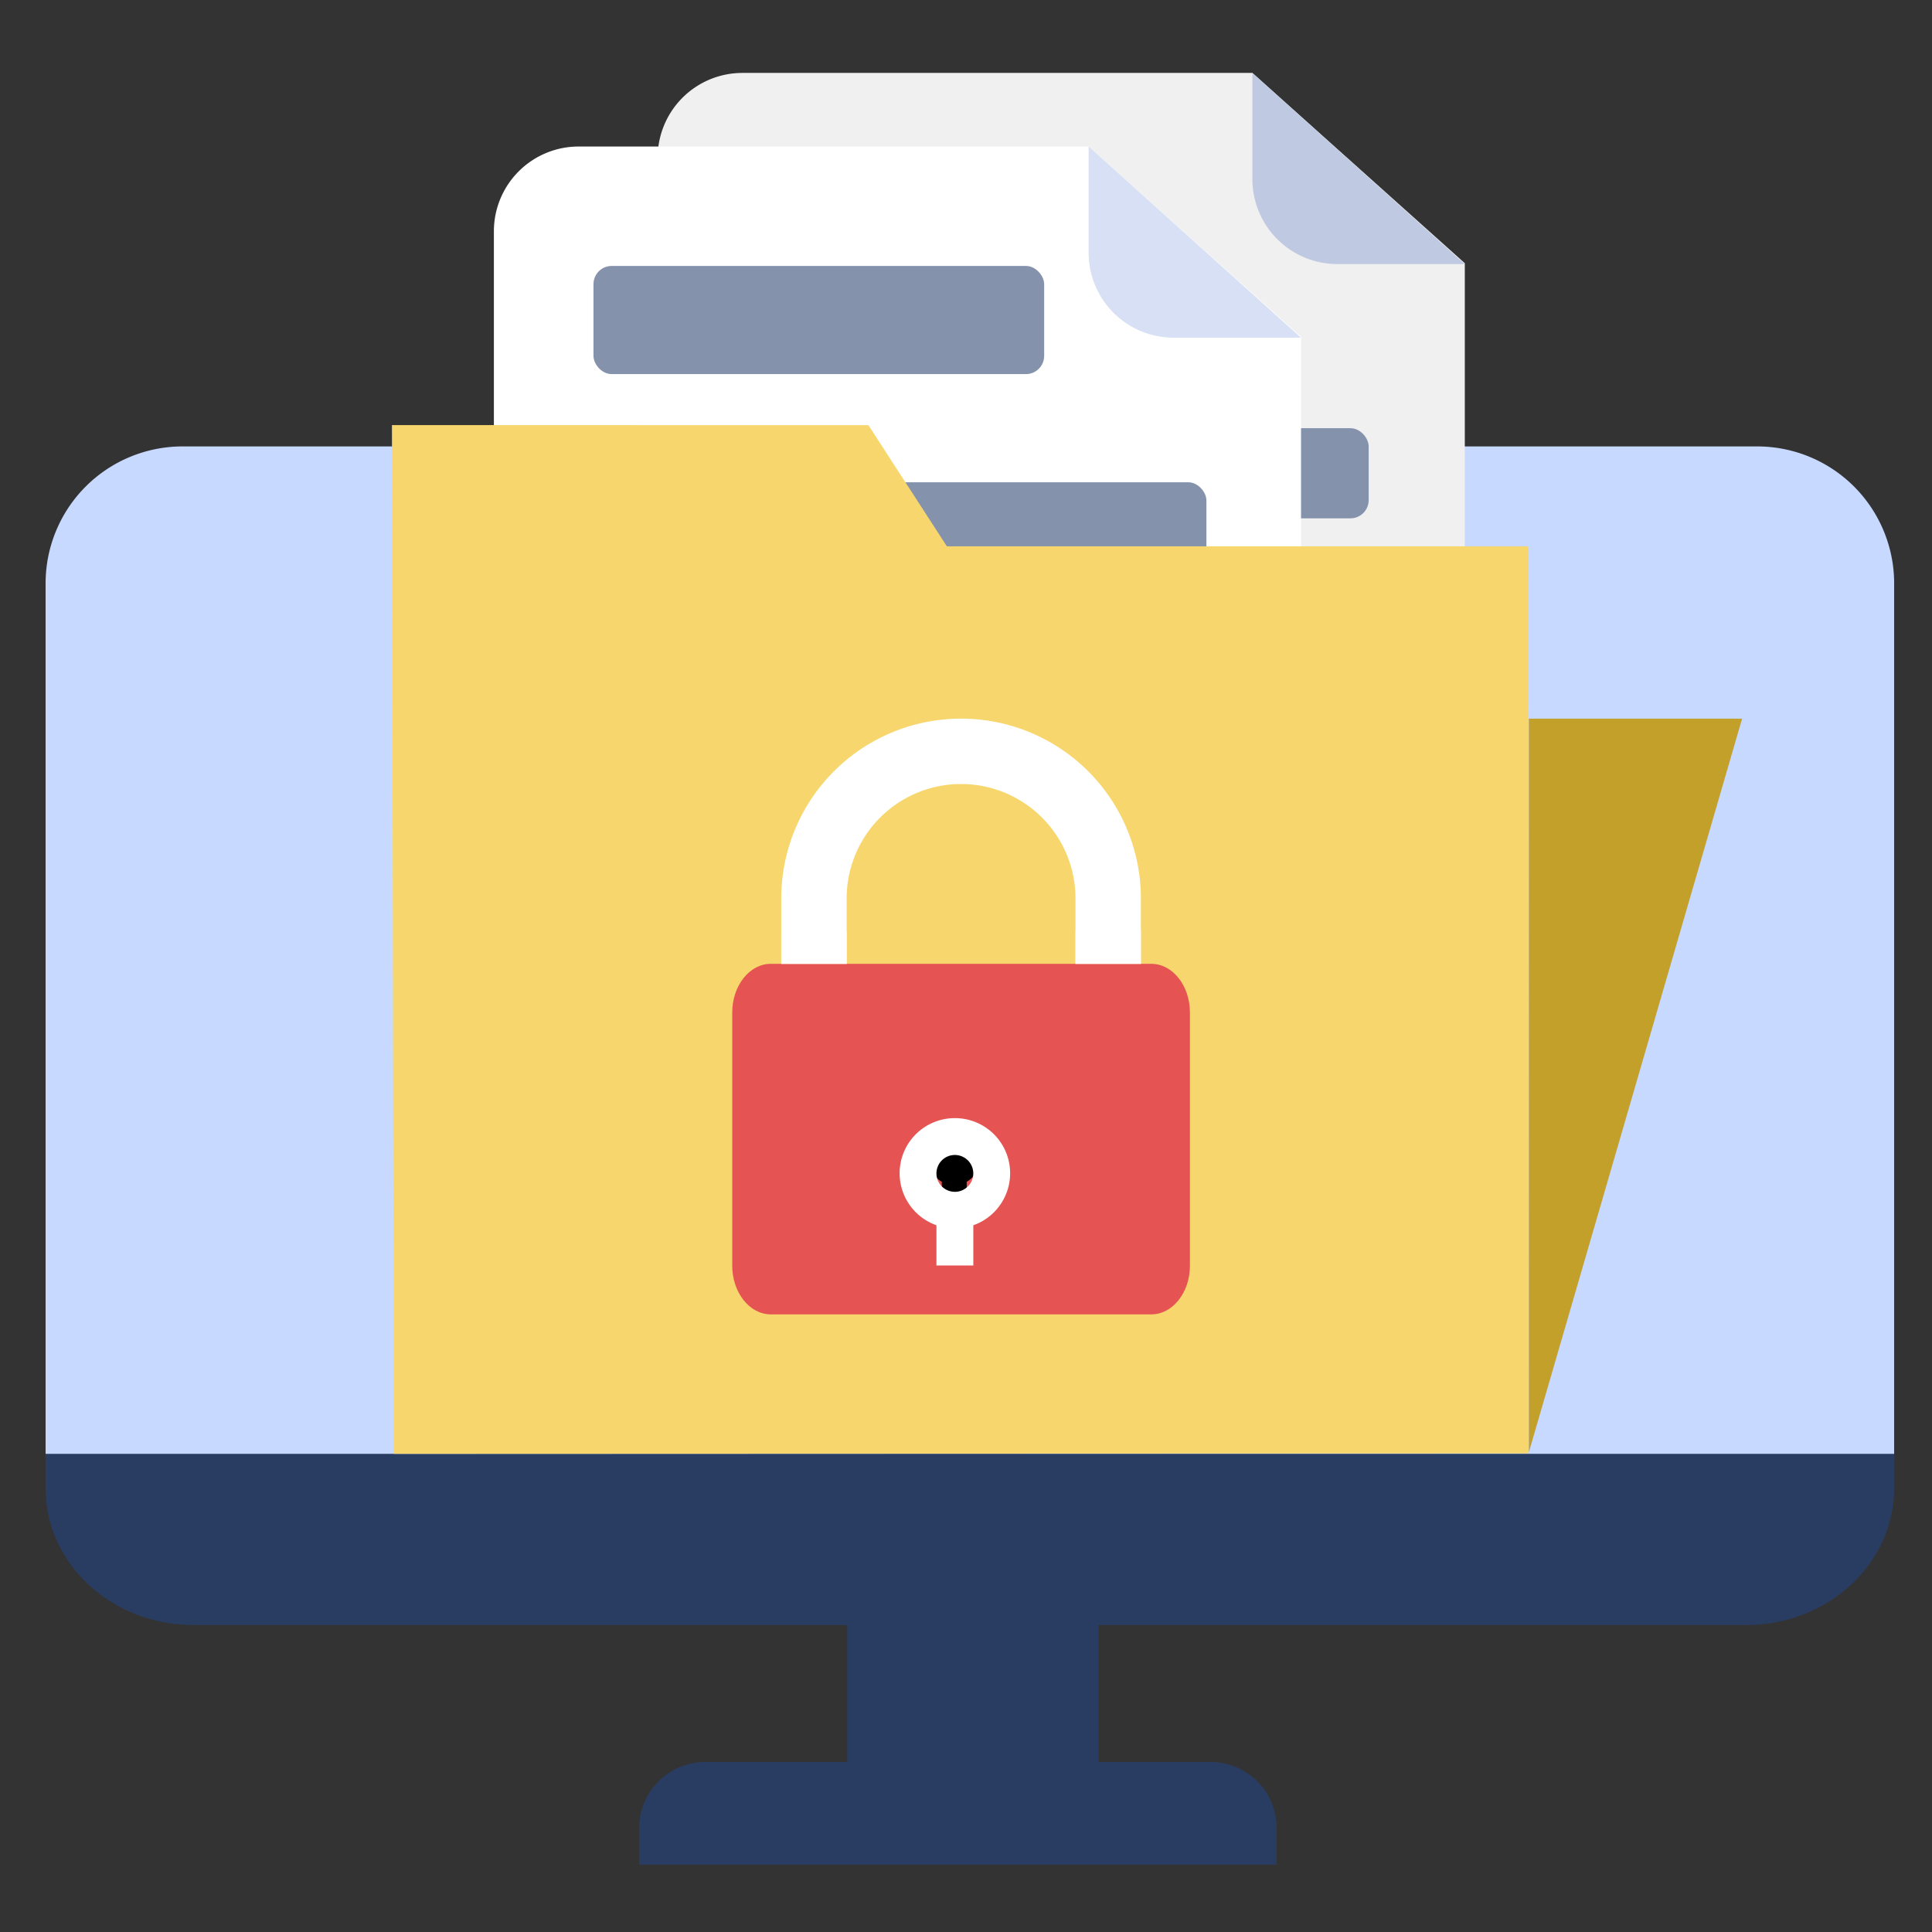 <svg xmlns="http://www.w3.org/2000/svg" width="212" height="212" viewBox="0 0 212 212"><rect x="0" y="0" width="212" height="212" fill="#333333" stroke="none"/><defs><style>.a,.h{fill:#fff;}.a{opacity:0;}.b{fill:#c7d9ff;}.c{fill:#293d62;}.d{fill:#f0f0f0;}.e{fill:#506faa;}.f{fill:#bfcae2;}.g{fill:#8492ac;}.i{fill:#d7e0f4;}.j{fill:#c3a02a;}.k{fill:#f7d76d;}.l{fill:#e65353;}</style></defs><g transform="translate(-102 -127)"><rect class="a" width="212" height="212" transform="translate(102 127)"/><g transform="translate(-931.819 -776.022)"><path class="b" d="M225.222,256.13H398.016a15.026,15.026,0,0,1,15.026,15.026v97.666H210.2V271.156A15.025,15.025,0,0,1,225.222,256.13Z" transform="translate(828.623 695.879)"/><path class="c" d="M65.142,45.074V41.318a7.267,7.267,0,0,1,7-7.51h15.83V18.78H16.227C7.265,18.78,0,12.053,0,3.757V0H202.845V3.757c0,8.3-7.265,15.024-16.227,15.024H115.545V33.807h12.544a7.267,7.267,0,0,1,7,7.51v3.757Z" transform="translate(1038.819 1062.556)"/><g transform="translate(1105.984 911.022)"><path class="d" d="M333.433,280.774H244.864V190.3a9.3,9.3,0,0,1,9.323-9.28h55.938L333.433,201.9Z" transform="translate(-244.864 -181.018)"/><path class="e" d="M272.835,308.13H320.5a2.9,2.9,0,0,1,2.934,2.859h0a2.9,2.9,0,0,1-2.934,2.86H272.835a2.9,2.9,0,0,1-2.934-2.86h0A2.9,2.9,0,0,1,272.835,308.13Z" transform="translate(-259.801 -277.721)"/><path class="f" d="M406.642,181.018v11.654a9.323,9.323,0,0,0,9.323,9.323H429.95Z" transform="translate(-341.381 -181.018)"/></g><rect class="g" width="65.28" height="9.891" rx="2" transform="translate(1118.724 950.008)"/><g transform="translate(1088.014 919.098)"><path class="h" d="M333.433,280.774H244.864V190.3a9.3,9.3,0,0,1,9.323-9.28h55.938L333.433,201.9Z" transform="translate(-244.864 -181.018)"/><path class="i" d="M406.642,181.018v11.654a9.323,9.323,0,0,0,9.323,9.323H429.95Z" transform="translate(-341.381 -181.018)"/></g><path class="j" d="M-7181.105,7919.09l23.4-80.5h-23.4Z" transform="translate(8382.686 -6856.708)"/><rect class="g" width="67.258" height="11.869" rx="2" transform="translate(1098.942 955.942)"/><path class="k" d="M-7465.329,7753.609l.2,112.885,124.488-.047.034-99.535h-63.829l-8.611-13.3Z" transform="translate(8542.157 -6803.94)"/><g transform="translate(1114.166 981.878)"><path class="l" d="M309.665,157.639h41.747c2.341,0,4.239,2.394,4.239,5.347v27.773c0,2.953-1.9,5.347-4.239,5.347H309.665c-2.341,0-4.238-2.394-4.238-5.347V162.986C305.426,160.033,307.324,157.639,309.665,157.639Z" transform="translate(-305.426 -130.734)"/><path class="h" d="M354.713,9.852a19.731,19.731,0,0,0-19.731,19.731v7.175h7.175V29.583a12.556,12.556,0,0,1,25.112,0v7.175h7.175V29.583A19.731,19.731,0,0,0,354.713,9.852Z" transform="translate(-329.601 -9.852)"/><path d="M429.115,219.407a2.73,2.73,0,1,0-4.1,2.352v4.474h2.731v-4.474A2.721,2.721,0,0,0,429.115,219.407Z" transform="translate(-402.017 -170.936)"/><rect class="h" width="7.175" height="3.587" transform="translate(5.381 23.318)"/><rect class="h" width="7.175" height="3.587" transform="translate(37.668 23.318)"/><path d="M313.123,11.9Z" transform="translate(-264.693 19.244)"/><path class="h" d="M419.874,206.9a6.05,6.05,0,0,0-2.021,11.756v4.415H421.9v-4.415a6.05,6.05,0,0,0-2.022-11.756Zm0,8.086a2.021,2.021,0,1,1,2.022-2.021A2.022,2.022,0,0,1,419.874,214.987Z" transform="translate(-395.444 -163.063)"/></g><rect class="g" width="49.454" height="11.869" rx="2" transform="translate(1098.942 932.204)"/></g></g></svg>
